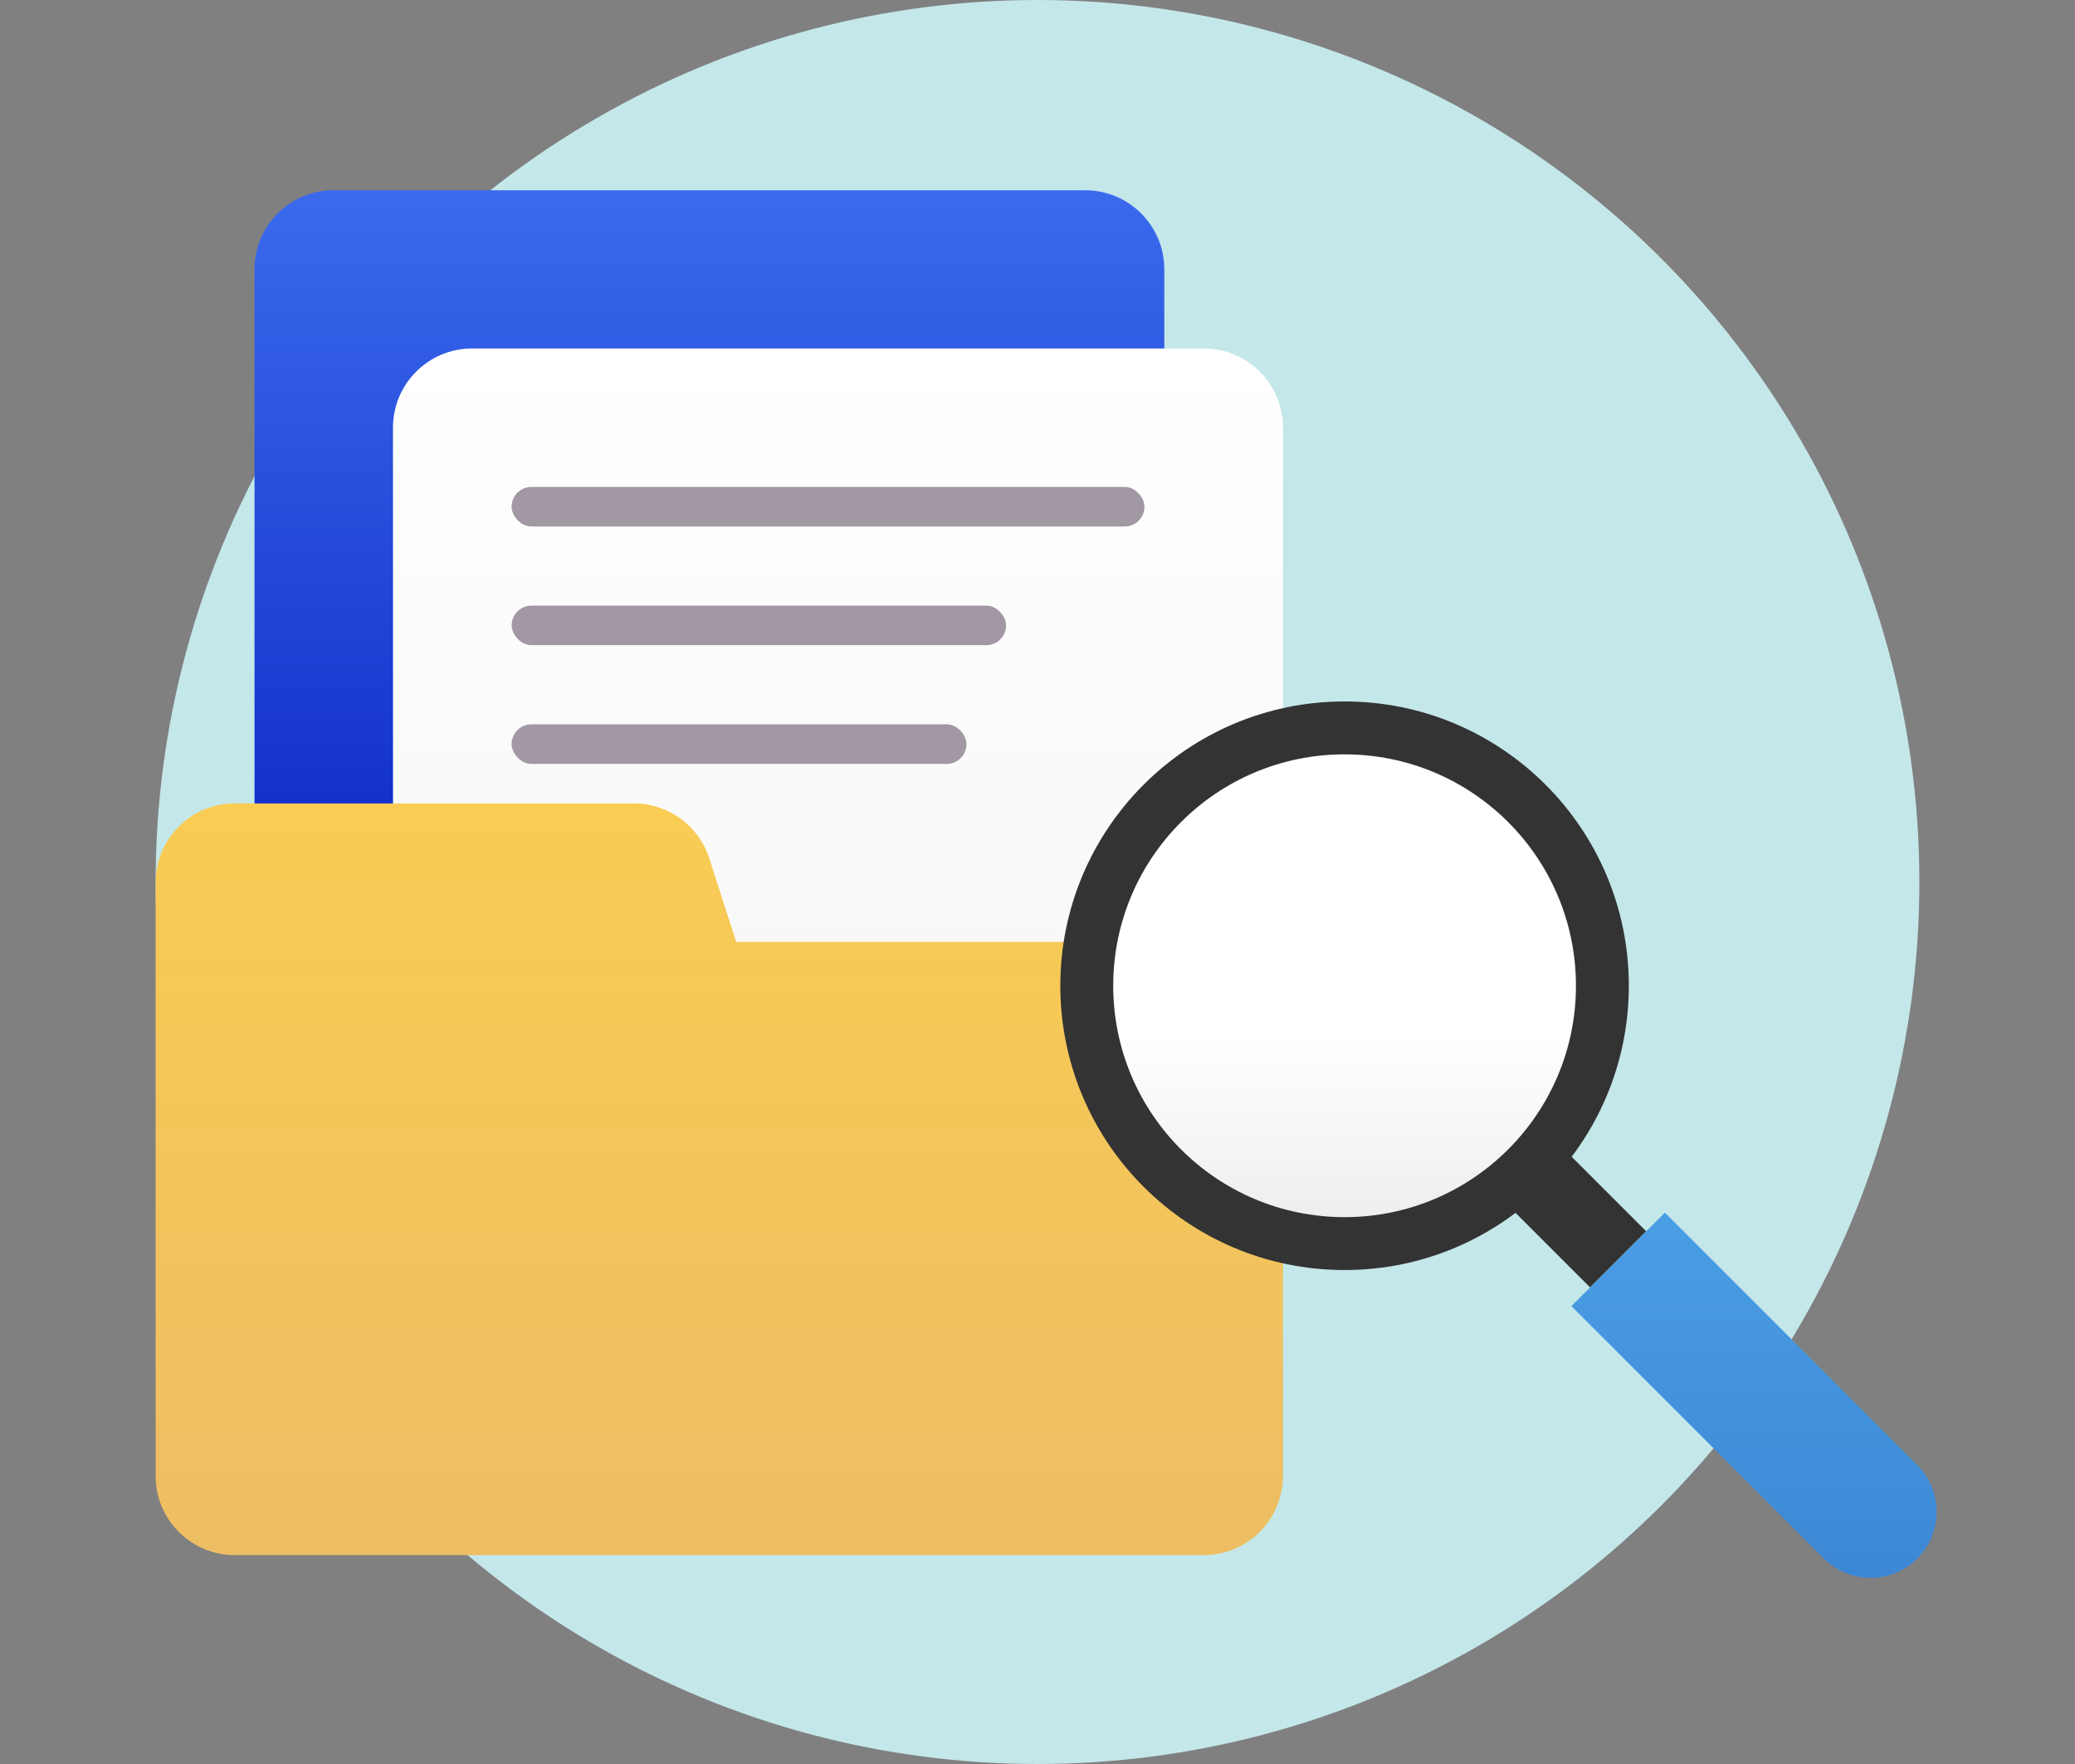 <svg width="120" height="102" viewBox="0 0 120 102" fill="none" xmlns="http://www.w3.org/2000/svg">
<rect x="0" y="0" width="120" height="102" fill="#808080" stroke="none"/>
<g id="ic02">
<circle id="Ellipse 62" cx="60" cy="51" r="51" fill="#C4E7EA"/>
<g id="Group 251">
<path id="Rectangle 1408" d="M14.719 15.575C14.719 13.048 16.767 11 19.294 11H62.758C65.284 11 67.333 13.048 67.333 15.575V52.176H14.719V15.575Z" fill="url(#paint0_linear_1710_19004)"/>
<path id="Rectangle 1404" d="M22.727 24.726C22.727 22.199 24.775 20.15 27.302 20.15H69.621C72.148 20.15 74.197 22.199 74.197 24.726V61.327H22.727V24.726Z" fill="url(#paint1_linear_1710_19004)"/>
<path id="Union" d="M13.575 46.457C11.048 46.457 9 48.506 9 51.032V85.346C9 87.873 11.048 89.921 13.575 89.921H69.62C72.147 89.921 74.195 87.873 74.195 85.346V59.039C74.195 56.512 72.147 54.464 69.62 54.464H42.575L41.016 49.628C40.406 47.738 38.647 46.457 36.661 46.457H13.575Z" fill="url(#paint2_linear_1710_19004)"/>
<rect id="Rectangle 1405" x="29.586" y="28.156" width="36.601" height="2.288" rx="1.144" fill="#A198A4"/>
<rect id="Rectangle 1406" x="29.59" y="35.019" width="28.595" height="2.288" rx="1.144" fill="#A198A4"/>
<rect id="Rectangle 1407" x="29.586" y="41.883" width="26.307" height="2.288" rx="1.144" fill="#A198A4"/>
<g id="Vector">
<path d="M94.197 56.999C94.197 66.078 86.837 73.437 77.759 73.437C68.68 73.437 61.32 66.078 61.32 56.999C61.32 47.92 68.68 40.56 77.759 40.56C86.837 40.56 94.197 47.92 94.197 56.999Z" fill="#333333"/>
<path d="M91.139 56.999C91.139 64.389 85.148 70.379 77.759 70.379C70.369 70.379 64.379 64.389 64.379 56.999C64.379 49.609 70.369 43.619 77.759 43.619C85.148 43.619 91.139 49.609 91.139 56.999Z" fill="url(#paint3_linear_1710_19004)"/>
<path d="M90.877 66.873L95.202 71.198L91.958 74.442L87.633 70.117L90.877 66.873Z" fill="#333333"/>
<path d="M96.283 70.117L110.88 84.714C112.373 86.207 112.373 88.627 110.88 90.12C109.387 91.613 106.967 91.613 105.474 90.12L90.877 75.523L96.283 70.117Z" fill="url(#paint4_linear_1710_19004)"/>
</g>
</g>
</g>
<defs>
<linearGradient id="paint0_linear_1710_19004" x1="41.026" y1="11" x2="41.026" y2="52.176" gradientUnits="userSpaceOnUse">
<stop stop-color="#3B6AED"/>
<stop offset="1" stop-color="#0E29C5"/>
</linearGradient>
<linearGradient id="paint1_linear_1710_19004" x1="48.462" y1="20.15" x2="48.462" y2="61.327" gradientUnits="userSpaceOnUse">
<stop stop-color="white"/>
<stop offset="1" stop-color="#F7F7F7"/>
</linearGradient>
<linearGradient id="paint2_linear_1710_19004" x1="41.598" y1="46.457" x2="41.598" y2="89.921" gradientUnits="userSpaceOnUse">
<stop stop-color="#F9CC54"/>
<stop offset="1" stop-color="#EDBE63"/>
</linearGradient>
<linearGradient id="paint3_linear_1710_19004" x1="86.66" y1="40.56" x2="86.66" y2="91.24" gradientUnits="userSpaceOnUse">
<stop stop-color="white"/>
<stop offset="0.38" stop-color="white"/>
<stop offset="1" stop-color="#CDCDCD"/>
</linearGradient>
<linearGradient id="paint4_linear_1710_19004" x1="86.66" y1="40.56" x2="86.66" y2="91.24" gradientUnits="userSpaceOnUse">
<stop stop-color="#5FBFF7"/>
<stop offset="1" stop-color="#3C87D5"/>
</linearGradient>
</defs>
</svg>
